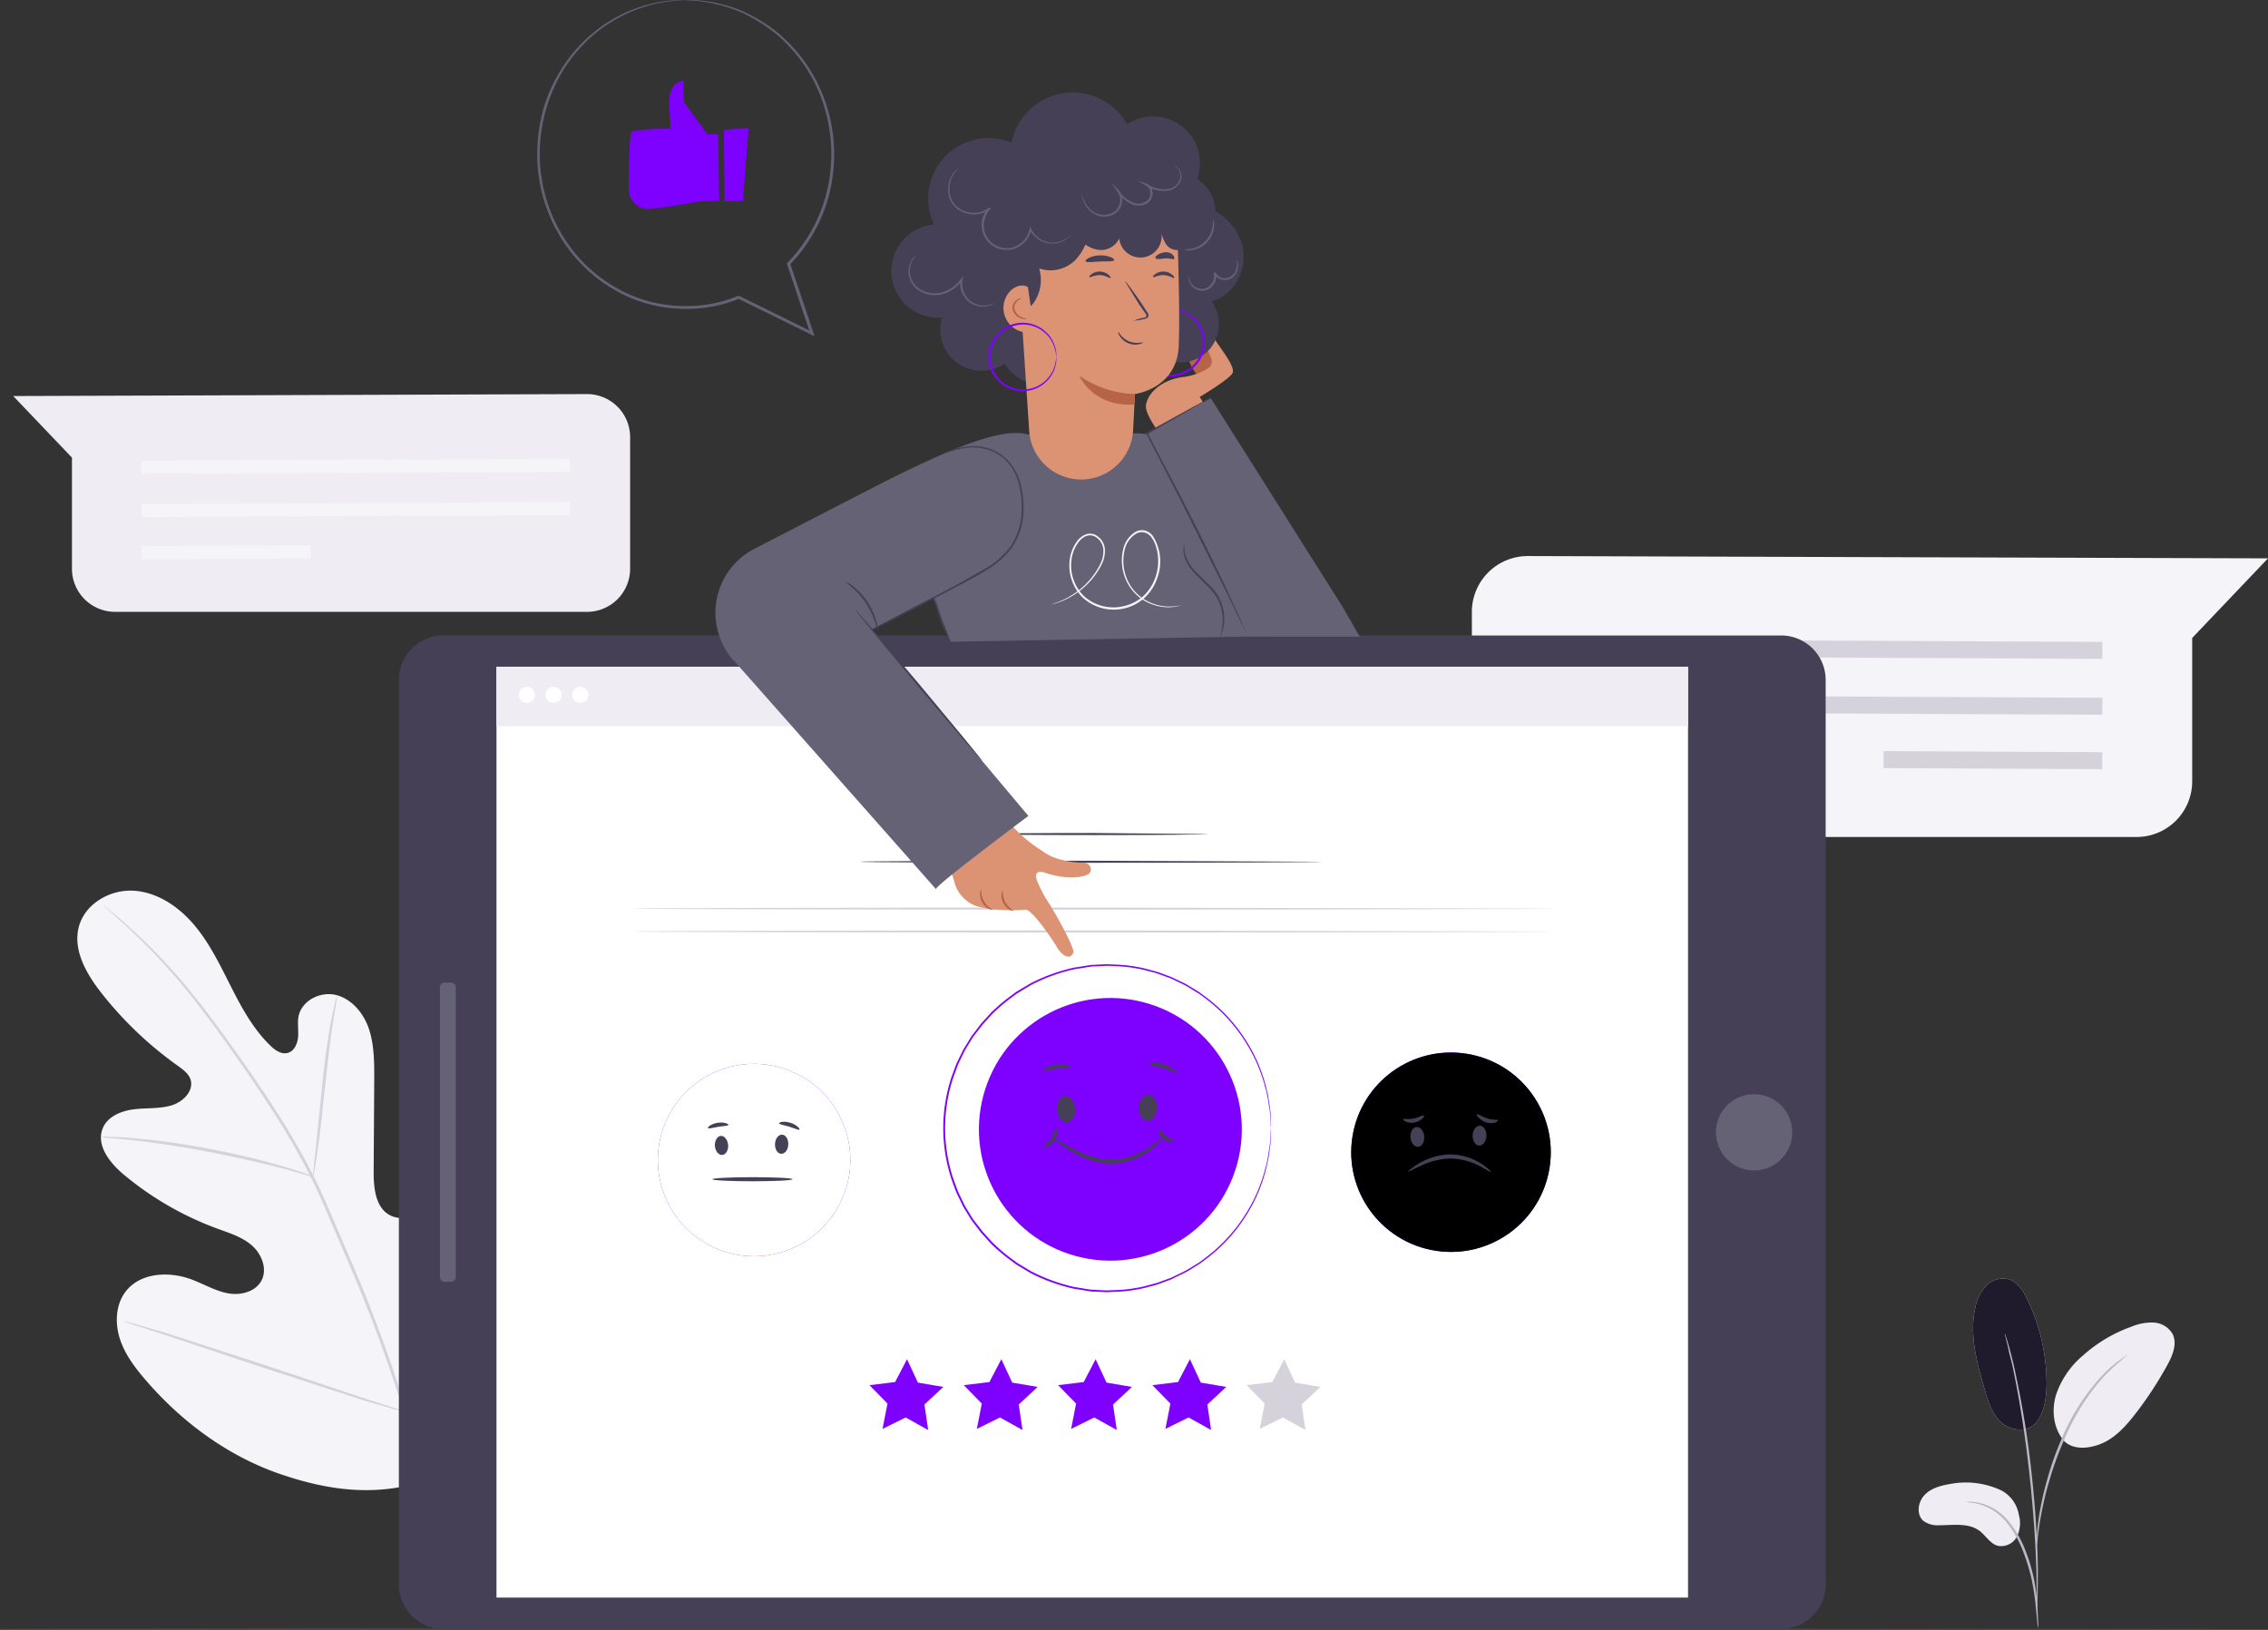 <svg xmlns="http://www.w3.org/2000/svg" xmlns:xlink="http://www.w3.org/1999/xlink" width="416" height="299" fill="none" xmlns:v="https://vecta.io/nano"><rect width="100%" height="100%" fill="#333333" stroke="none"/><style><![CDATA[.B{fill:#454056}.C{fill:#7e00ff}.D{fill:#666276}.E{fill:#f5f4f8}.F{fill:#d5d2dc}.G{fill:#efecf3}.H{fill:#db9374}.I{fill:#b66346}]]></style><path d="M269.972 112.428v31.132a10.16 10.16 0 0 0 3.055 7.085 10.17 10.17 0 0 0 7.155 2.899h111.683c1.342.002 2.671-.259 3.912-.77s2.368-1.262 3.319-2.209a10.21 10.21 0 0 0 2.219-3.31c.514-1.239.78-2.566.781-3.907v-26.316l13.905-14.602-135.805-.424c-1.359.005-2.703.279-3.955.807s-2.386 1.299-3.337 2.268-1.7 2.119-2.203 3.38a10.24 10.24 0 0 0-.729 3.967z" class="E"/><path d="M385.603 120.872l-101.382-.473.014-3.114 101.375.473-.007 3.114zm0 10.245l-101.382-.473.014-3.114 101.375.473-.007 3.114zm-40.109 6.672l-.015 3.114 40.11.196.015-3.114-40.11-.196z" class="F"/><path d="M79.538 271.133C95.16 260.224 98.7 239.98 98.085 221.777c-.106-3.036.226-6.242-1.215-8.904s-4.819-4.49-7.546-3.205c-2.254 1.059-3.236 3.686-4.501 5.853a17.77 17.77 0 0 1-7.129 6.807c-1.936 1.003-4.331 1.617-6.239.565-2.628-1.448-2.932-5.07-2.918-8.092l.106-16.89c0-3.022 0-6.107-.912-8.974s-3.017-5.529-5.892-6.355-6.43.848-7.065 3.806c-.254 1.229 0 2.507-.092 3.764s-.664 2.64-1.858 2.993-2.416-.501-3.321-1.412c-3.123-3.05-5.236-6.976-7.214-10.888s-3.9-7.908-6.733-11.234-6.748-5.966-11.079-6.213-8.945 2.429-10.033 6.679 1.413 8.579 4.091 12.004c4.013 5.125 8.746 9.644 14.053 13.416.954.706 1.985 1.412 2.353 2.52.65 2.02-1.258 4.018-3.243 4.682-2.254.748-4.706.515-7.065.791s-4.946 1.32-5.801 3.53c-1.244 3.086 1.342 6.355 3.886 8.473a57.95 57.95 0 0 0 17.113 9.885c2.219.812 4.564 1.525 6.359 3.086s2.876 4.279 1.795 6.404-3.865 2.824-6.196 2.38-4.409-1.695-6.634-2.528c-4.154-1.568-9.517-1.285-12.181 2.309-1.745 2.358-1.901 5.648-1.018 8.473s2.678 5.232 4.586 7.463c6.656 7.81 15.184 14.122 24.821 17.434s18.568 4.236 28.149.748" class="E"/><g class="F"><path d="M79.772 284.622c-.847-8.438-2.503-16.775-4.946-24.896-3.02-9.915-6.611-19.647-10.754-29.148l-3.208-7.498c-1.06-2.457-2.12-4.893-3.286-7.216a135.11 135.11 0 0 0-7.51-12.943c-2.593-4.004-5.193-7.711-7.659-11.156s-4.826-6.602-7.065-9.398a107 107 0 0 0-11.707-12.364c-1.491-1.349-2.685-2.358-3.533-3.029l-.954-.77a2.06 2.06 0 0 0-.325-.24 2.45 2.45 0 0 0 .29.283l.897.805 3.427 3.099a113.23 113.23 0 0 1 11.552 12.456c2.247 2.824 4.585 5.966 7.03 9.419s5.031 7.16 7.602 11.163a136.29 136.29 0 0 1 7.461 12.915c1.166 2.309 2.204 4.723 3.264 7.188l3.208 7.491a277.05 277.05 0 0 1 10.775 29.077c2.452 8.088 4.139 16.388 5.038 24.791"/><path d="M57.42 215.843c.149-.416.248-.847.297-1.285l.558-3.531c.431-3.008.876-7.181 1.357-11.785s.982-8.762 1.456-11.756l.579-3.53c.105-.428.162-.866.17-1.307-.173.407-.301.83-.382 1.264-.212.819-.473 2.027-.756 3.531-.572 2.986-1.145 7.152-1.618 11.77l-1.194 11.792-.381 3.573c-.072.417-.1.841-.085 1.264z"/><path d="M18.559 208.567a7.6 7.6 0 0 0 1.547.184l4.239.416c3.533.389 8.479 1.088 13.834 2.119s10.195 2.153 13.657 3.071l4.098 1.123c.492.167.998.29 1.512.367-.452-.236-.925-.43-1.413-.579-.954-.332-2.332-.791-4.063-1.292-3.441-1.017-8.267-2.217-13.657-3.241a135.95 135.95 0 0 0-13.891-1.942c-1.788-.155-3.243-.219-4.239-.233-.541-.05-1.085-.048-1.625.007zm55.8 50.443a2.21 2.21 0 0 0 .261-.473l.664-1.412 2.289-5.246c1.879-4.449 4.275-10.676 6.825-17.582l6.67-17.652 2.12-5.303.565-1.412a1.63 1.63 0 0 0 .162-.523c-.107.149-.195.31-.261.481a55.09 55.09 0 0 0-.664 1.412c-.572 1.228-1.356 3.015-2.289 5.246-1.879 4.448-4.275 10.676-6.825 17.589l-6.67 17.652-2.12 5.303-.565 1.447a1.7 1.7 0 0 0-.163.473zm-51.68-16.636a2.4 2.4 0 0 0 .516.205l1.498.509 5.532 1.786 18.194 6.079 18.257 5.932 5.582 1.616 1.533.403a2.46 2.46 0 0 0 .544.106c-.162-.093-.335-.164-.516-.212l-1.498-.501-5.532-1.794-18.194-6.079-18.257-5.931-5.582-1.617-1.512-.417c-.183-.057-.373-.086-.565-.085z"/></g><path d="M115.578 80.208v24.127c0 2.097-.833 4.107-2.315 5.59a7.92 7.92 0 0 1-5.591 2.319H21.106c-2.097-.002-4.108-.836-5.591-2.319s-2.315-3.493-2.315-5.59V83.951L2.425 72.653l105.225-.36a7.91 7.91 0 0 1 3.036.597c.962.397 1.837.98 2.574 1.715s1.32 1.609 1.718 2.571a7.89 7.89 0 0 1 .6 3.033z" class="G"/><path d="M25.961 86.923l78.554-.36-.007-2.415-78.554.36.007 2.415zm0 7.938l78.554-.36-.007-2.415-78.554.367.007 2.408zm31.061 5.178l-31.08.152.012 2.415 31.081-.152-.012-2.415z" class="E"/><path d="M73.162 124.73v165.931a8.16 8.16 0 0 0 8.161 8.155h245.382a8.16 8.16 0 0 0 8.161-8.155V124.73a8.16 8.16 0 0 0-8.161-8.155H81.323a8.16 8.16 0 0 0-8.161 8.155z" class="B"/><path d="M91.066 122.32v170.753h218.556V122.32H91.066z" fill="#fff"/><path d="M328.548 209.321c.884-3.758-1.448-7.521-5.208-8.405s-7.526 1.447-8.41 5.205 1.448 7.521 5.208 8.405 7.526-1.447 8.41-5.205zM80.695 181.112v53.169a.86.86 0 0 0 .862.861h1.166a.86.86 0 0 0 .862-.861v-53.169a.86.86 0 0 0-.862-.861h-1.166a.86.86 0 0 0-.862.861z" class="D"/><use xlink:href="#B" class="C"/><use xlink:href="#B" opacity=".2" fill="#fff"/><path d="M132.195 208.378c.664-.057 1.272.706 1.357 1.652s-.403 1.786-1.074 1.843-1.272-.706-1.35-1.645.424-1.794 1.067-1.85zm11.247-.228c-.664 0-1.244.706-1.286 1.708s.473 1.773 1.144 1.801 1.251-.706 1.286-1.702-.473-1.779-1.144-1.807zm1.928 8.181c0 .205-3.292.374-7.348.374s-7.355-.169-7.355-.374 3.292-.381 7.355-.381 7.348.162 7.348.381zm-11.764-9.976c-.042.212-.883.205-1.865.36s-1.78.41-1.886.226.636-.79 1.773-.967 1.978.184 1.978.381zm13.022.854c-.127.169-.89-.226-1.872-.523s-1.83-.402-1.851-.621.939-.452 2.07-.099 1.787 1.095 1.653 1.243z" class="B"/><use xlink:href="#C" class="C"/><use xlink:href="#C" opacity=".1" fill="#000"/><path d="M259.816 206.755c.706-.056 1.328.706 1.413 1.709s-.41 1.857-1.102 1.913-1.329-.706-1.413-1.708.409-1.857 1.102-1.914zm11.638-.241c-.707 0-1.293.763-1.335 1.766s.494 1.835 1.187 1.864 1.293-.763 1.335-1.766-.488-1.835-1.187-1.864zm1.999 8.477c-.077.099-.841-.445-2.119-1.115a11.83 11.83 0 0 0-5.448-1.342 13.6 13.6 0 0 0-5.461 1.412l-2.184 1.045c-.063-.099.629-.706 1.936-1.511 1.723-1.041 3.683-1.626 5.695-1.701a10.74 10.74 0 0 1 5.723 1.631c1.265.805 1.908 1.511 1.858 1.581zm-12.236-10.34c.063.078-.057.311-.36.572-.399.359-.887.603-1.414.706-.535.103-1.089.041-1.589-.176-.375-.17-.544-.367-.502-.459s.954.092 1.957-.106 1.774-.706 1.908-.537zm13.545.891c0 .092-.17.268-.579.395-.539.153-1.113.133-1.64-.056a3.29 3.29 0 0 1-1.349-.897c-.269-.31-.368-.558-.297-.628s.897.466 1.887.812 1.907.162 1.978.374z" class="B"/><path d="M231.061 262.126l4.239-2.097 4.141 2.301-.693-4.681 3.469-3.22-4.67-.791-1.992-4.293-2.19 4.195-4.699.564 3.307 3.383-.912 4.639z" class="F"/><path d="M213.765 262.126l4.24-2.097 4.14 2.301-.692-4.681 3.469-3.22-4.671-.791-1.992-4.293-2.19 4.195-4.699.564 3.307 3.383-.912 4.639zm-17.296 0l4.24-2.097 4.133 2.301-.685-4.681 3.469-3.22-4.671-.791-1.992-4.293-2.19 4.195-4.699.564 3.307 3.383-.912 4.639zm-17.296 0l4.24-2.097 4.133 2.301-.685-4.681 3.469-3.22-4.67-.791-1.993-4.293-2.19 4.195-4.699.564 3.307 3.383-.912 4.639zm-17.299 0l4.239-2.097 4.133 2.301-.685-4.681 3.469-3.22-4.67-.791-1.993-4.293-2.19 4.195-4.698.564 3.306 3.383-.911 4.639z" class="C"/><path d="M242.414 158.085c0 .106-18.978.191-42.392.191s-42.393-.085-42.393-.191 18.971-.183 42.393-.183l42.392.183zm-20.843-5.082c0 .106-9.369.191-20.928.191s-20.935-.085-20.935-.191 9.369-.19 20.935-.19l20.928.19z" class="B"/><path d="M226.61 214.562c4.083-12.664-2.88-26.238-15.552-30.319s-26.256 2.878-30.339 15.542 2.879 26.239 15.552 30.319 26.255-2.877 30.339-15.542z" class="C"/><g class="B"><path d="M195.333 201.078c.911-.07 1.738.933 1.851 2.253s-.544 2.443-1.455 2.521-1.745-.932-1.851-2.246.544-2.45 1.455-2.528zm15.321-.281c-.911-.043-1.703 1.002-1.752 2.323s.643 2.422 1.554 2.457 1.703-1.003 1.76-2.323-.643-2.457-1.562-2.457zm2.629 7.871c.042.042-.156.29-.544.706-.554.596-1.159 1.142-1.809 1.631-.974.729-2.047 1.316-3.186 1.744a11.23 11.23 0 0 1-4.423.706c-1.496-.079-2.966-.418-4.346-1.002-1.118-.453-2.19-1.013-3.2-1.674-1.71-1.144-2.615-2.033-2.565-2.118s1.102.636 2.826 1.638c1.017.579 2.078 1.077 3.173 1.49 1.322.514 2.716.817 4.133.897a11.38 11.38 0 0 0 4.154-.6 14.34 14.34 0 0 0 3.116-1.526l1.915-1.412c.431-.374.721-.515.756-.48zm-16.864-13.005c-.043.212-1.194.134-2.565.353s-2.445.636-2.551.445.912-.953 2.438-1.186 2.748.19 2.678.388z"/><path d="M215.825 196.786c-.134.169-1.151-.438-2.522-.847s-2.551-.495-2.558-.706 1.265-.481 2.784 0 2.43 1.405 2.296 1.553zm-22.216 10.154c.091 0 .247.233.268.706a2.75 2.75 0 0 1-.523 1.666c-.343.495-.839.862-1.413 1.045-.438.127-.706.064-.742 0 0-.212.89-.522 1.526-1.454s.672-1.928.884-1.963zm21.717 2.218c0 .091-.184.24-.558.268-.493.022-.977-.128-1.371-.424a2.12 2.12 0 0 1-.813-1.193c-.077-.367 0-.6.099-.607.212 0 .453.706 1.159 1.193s1.434.551 1.484.763z"/></g><path d="M233.122 206.94s0-.163-.042-.488l-.092-1.412c0-.311-.035-.664-.057-1.045s-.127-.798-.19-1.25l-.234-1.454a16.44 16.44 0 0 0-.388-1.638c-.7-2.798-1.82-5.474-3.321-7.937a29.79 29.79 0 0 0-7.581-8.473l-1.293-.953-1.413-.861s-.94-.608-1.456-.841l-1.547-.741-.784-.374-.827-.297-1.682-.614c-.565-.191-1.165-.311-1.752-.466-.591-.177-1.192-.313-1.801-.41-1.244-.232-2.502-.378-3.766-.437-.643 0-1.293-.085-1.943-.071l-1.972.099c-.332 0-.664 0-.996.063l-.996.156-2 .324c-1.348.298-2.675.687-3.97 1.165a31.35 31.35 0 0 0-3.886 1.702l-1.851 1.109-.919.579-.876.656a34.07 34.07 0 0 0-3.377 2.867l-1.512 1.666-.382.424-.346.452-.707.911-.706.911-.601.981-.6.989-.297.494-.254.515-1.011 2.119-.805 2.203a29.44 29.44 0 0 0 0 18.775l.812 2.203s.672 1.412 1.011 2.118l.254.522.297.495.6.981.601.982.706.917.707.911.339.452.382.417 1.512 1.666a33.87 33.87 0 0 0 3.377 2.874l.883.65c.29.225.615.388.919.586l1.851 1.108c2.486 1.286 5.126 2.249 7.857 2.867l2.006.325.989.155c.332.042.664.042.996.064l1.972.098 1.943-.07a27.39 27.39 0 0 0 3.766-.438c.608-.1 1.21-.237 1.801-.41l1.76-.466 1.674-.614.827-.296.784-.375 1.547-.741c.5-.255.986-.535 1.456-.84l1.413-.862 1.286-.96a29.79 29.79 0 0 0 7.588-8.473 28.67 28.67 0 0 0 3.314-7.972c.157-.536.287-1.081.388-1.631l.234-1.454.19-1.25s.043-.706.057-1.045l.092-1.412.042-.488v.488l-.056 1.412-.043 1.052-.169 1.257-.219 1.468-.375 1.639a28.34 28.34 0 0 1-3.271 8.028 29.85 29.85 0 0 1-7.603 8.558l-1.3.974-1.413.876s-.946.614-1.469.847l-1.555.755-.791.403-.834.303-1.688.622c-.58.197-1.18.318-1.774.48-.598.178-1.207.319-1.823.424a27.83 27.83 0 0 1-3.808.444l-1.957.085-1.993-.099c-.339 0-.706 0-1.01-.063l-1.003-.156-2.028-.324c-1.364-.304-2.707-.696-4.02-1.173-1.347-.483-2.659-1.056-3.929-1.715l-1.879-1.123c-.322-.178-.633-.373-.933-.586l-.89-.664c-1.203-.888-2.345-1.855-3.42-2.895l-1.533-1.687-.388-.424-.347-.459-.706-.918-.707-.932-.607-.988-.608-.996-.304-.501-.254-.53-1.025-2.118-.819-2.231a29.84 29.84 0 0 1 0-19.008l.819-2.231 1.025-2.119.261-.529.304-.502.608-.995.607-.989.707-.925.706-.925.347-.459.381-.423 1.533-1.681c1.077-1.04 2.219-2.009 3.42-2.902l.89-.664c.297-.218.622-.388.933-.586l1.879-1.115a31.93 31.93 0 0 1 3.929-1.716 32.44 32.44 0 0 1 4.02-1.172l2.028-.325 1.003-.155c.332-.043.671-.043 1.003-.064l1.993-.099 1.964.085a27.99 27.99 0 0 1 3.808.445c.615.106 1.223.245 1.823.417l1.767.48 1.695.621.834.311.791.381 1.562.748c.523.24.982.579 1.462.855a23.57 23.57 0 0 1 1.413.875l1.3.975c3.062 2.331 5.644 5.232 7.603 8.543 1.495 2.486 2.601 5.187 3.278 8.007.127.586.318 1.123.375 1.646s.148 1.009.219 1.468.134.869.169 1.257 0 .706.043 1.045c0 .622.042 1.095.056 1.412s-.007.488-.007.488z" class="C"/><path d="M309.622 122.325H91.066v10.895h218.556v-10.895z" class="G"/><path d="M98.116 127.471a1.48 1.48 0 0 1-.912 1.364c-.27.111-.567.141-.853.084a1.48 1.48 0 0 1-1.16-1.16c-.057-.286-.028-.583.084-.853a1.48 1.48 0 0 1 1.364-.911c.392 0 .767.156 1.044.433s.433.652.433 1.043zm4.904 0a1.48 1.48 0 0 1-.249.82c-.162.243-.393.432-.663.544s-.567.141-.853.084a1.48 1.48 0 0 1-.756-.404c-.207-.207-.347-.47-.404-.756s-.028-.583.084-.853a1.48 1.48 0 0 1 1.364-.911c.392 0 .767.156 1.044.433s.433.652.433 1.043zm4.912 0a1.48 1.48 0 0 1-.249.82c-.162.243-.393.432-.663.544a1.48 1.48 0 0 1-.853.084c-.286-.057-.549-.198-.756-.404s-.347-.47-.404-.756-.028-.583.084-.853a1.48 1.48 0 0 1 2.841.565z" fill="#fff"/><path d="M285.513 166.678c0 .106-37.92.191-84.693.191s-84.701-.085-84.701-.191 37.92-.183 84.701-.183l84.693.183zm0 4.203c0 .099-37.92.183-84.693.183s-84.701-.084-84.701-.183 37.92-.191 84.701-.191l84.693.191z" class="F"/><g class="D"><path d="M174.374 117.725l-1.774-4.124c-.756-2.026-5.652-15.604-4.472-17.652 5.419-9.511 9.623-16.24 20.313-16.24l18.886-.127s17.89-3.643 30.501 37.027l-63.454 1.116z"/><path d="M134.537 121.129l24.729-5.324 29.068-15.273.105-20.85c-4.359-1.2-12.717 1.822-27.731 9.469l-22.32 11.517c-1.787.92-3.341 2.236-4.542 3.847s-2.019 3.476-2.39 5.451-.287 4.008.247 5.945a13.2 13.2 0 0 0 2.834 5.233v-.014z"/></g><path d="M190.185 161.489c-.361-1.172-.114-1.928 1.596-1.349 3.773 1.264 7.143.847 7.963.12s.071-2.118-1.159-2.012a14.88 14.88 0 0 1-3.97-.551 9.71 9.71 0 0 1-2.961-1.25l-2.07-1.412s-3.483-2.514-4.571-4.533l-11.934 5.105 1.922 5.973c.228 1.048.718 2.02 1.423 2.828a6.36 6.36 0 0 0 2.611 1.79c3.413 1.109 8.839.706 8.839.706.996-.649 4.833 4.901 5.999 6.857s2.543 2.203 2.995 1.009c.304-.819-3.108-6.898-4.295-8.812a23.15 23.15 0 0 1-2.388-4.483" class="H"/><path d="M182.106 166.908c0 .042-.297 0-.706-.17a2.95 2.95 0 0 1-1.251-1.214c-.292-.518-.427-1.109-.389-1.702.043-.452.184-.706.226-.706-.053.767.12 1.532.496 2.202a3.94 3.94 0 0 0 1.624 1.568v.022zm3.784.173c0 .042-.283 0-.664-.191-.495-.277-.9-.692-1.166-1.193-.273-.498-.4-1.063-.367-1.631.042-.431.162-.706.212-.656.021.731.187 1.451.487 2.118.397.608.905 1.135 1.498 1.553z" class="I"/><path d="M133.833 120.305l37.835 42.789c-.049-.721 16.957-13.416 16.957-13.416l-37.114-44.201-17.678 14.828z" class="D"/><g class="B"><path d="M156.808 111.771a2.99 2.99 0 0 0 .268.254l.707.791 2.543 2.938 8.288 9.779 8.21 9.885 2.452 3.015.657.833.205.304c-.098-.073-.186-.159-.262-.254l-.706-.791-2.544-2.937-8.295-9.78-8.21-9.885-2.451-3.015-.65-.833a1.55 1.55 0 0 1-.212-.304zm67.017 5.001c.256-.921.407-1.869.452-2.824.023-1.131-.184-2.256-.609-3.304s-1.059-2.001-1.864-2.797l-2.706-2.676a8.16 8.16 0 0 1-1.696-2.64c-.266-.673-.373-1.398-.311-2.119a1.97 1.97 0 0 1 .198-.755c-.126.933-.002 1.884.361 2.753.413.931.99 1.78 1.702 2.507l2.72 2.648c.918.92 1.615 2.035 2.042 3.262a8.34 8.34 0 0 1 .431 3.107c-.032.708-.168 1.407-.402 2.076-.063.27-.171.528-.318.762z"/><path d="M172.727 83.305l.551-.261c.361-.162.919-.367 1.64-.593a14.14 14.14 0 0 1 2.713-.551c1.23-.133 2.475-.018 3.66.339 1.436.456 2.726 1.284 3.737 2.401 1.15 1.305 1.935 2.891 2.275 4.597.427 1.851.549 3.759.361 5.649-.225 2.03-.954 3.971-2.12 5.649a15.52 15.52 0 0 1-4.529 4.017c-1.66 1.045-3.328 1.893-4.91 2.726l-8.415 4.42-5.653 2.944-1.554.784a2.99 2.99 0 0 1-.558.247c.167-.117.342-.223.523-.317l1.519-.848 5.652-3.05 8.366-4.484 4.882-2.739c1.714-1.008 3.216-2.339 4.423-3.919 1.127-1.635 1.827-3.526 2.035-5.501.184-1.842.071-3.701-.332-5.507a9.62 9.62 0 0 0-2.12-4.441 8.21 8.21 0 0 0-3.589-2.358 9.19 9.19 0 0 0-3.533-.388 14.57 14.57 0 0 0-2.692.487l-1.653.522a2.89 2.89 0 0 1-.679.177z"/><path d="M160.979 115.762c-.127.035-.438-2.5-2.12-5.049s-3.829-3.89-3.744-3.989c.517.204.995.496 1.413.861a12.13 12.13 0 0 1 4.239 6.553 4.75 4.75 0 0 1 .212 1.624z"/></g><path d="M216.654 111.033c-.261.097-.531.17-.805.219-.787.151-1.592.187-2.389.105a8.88 8.88 0 0 1-3.589-1.179 8.25 8.25 0 0 1-3.313-3.721c-.858-1.886-1.021-4.014-.46-6.009a4.95 4.95 0 0 1 2-2.767 2.48 2.48 0 0 1 1.809-.374 2.67 2.67 0 0 1 1.568 1.045 8.74 8.74 0 0 1 1.284 3.671c.147 1.304-.002 2.624-.436 3.863-.422 1.326-1.148 2.535-2.12 3.531a8.17 8.17 0 0 1-3.681 2.118c-1.371.378-2.816.403-4.2.072s-2.661-1.007-3.713-1.964c-.937-.922-1.641-2.053-2.053-3.301s-.519-2.576-.314-3.873c.18-1.209.666-2.351 1.413-3.319.373-.473.859-.844 1.413-1.08.557-.23 1.182-.23 1.738 0 .502.235.935.594 1.258 1.044a3.23 3.23 0 0 1 .586 1.526c.078.995-.12 1.991-.572 2.881-.75 1.509-1.77 2.868-3.01 4.01-.928.861-1.966 1.595-3.087 2.182a13.27 13.27 0 0 1-2.205.925c-.254.085-.459.127-.593.163-.069.023-.14.037-.212.042.061-.036.128-.062.198-.078l.586-.204a14.8 14.8 0 0 0 2.155-.975 14.6 14.6 0 0 0 3.017-2.21 13.71 13.71 0 0 0 2.911-3.961 5.23 5.23 0 0 0 .523-2.74 2.96 2.96 0 0 0-.538-1.374 2.95 2.95 0 0 0-1.137-.942c-.48-.198-1.018-.198-1.498 0-.5.217-.938.557-1.271.989a6.74 6.74 0 0 0-1.357 3.17c-.192 1.24-.086 2.508.309 3.699a7.9 7.9 0 0 0 1.966 3.15c1.008.904 2.228 1.539 3.547 1.847a8.05 8.05 0 0 0 3.999-.089c1.333-.333 2.552-1.015 3.533-1.977.936-.943 1.64-2.091 2.056-3.354.403-1.22.545-2.512.417-3.791-.054-.619-.185-1.228-.389-1.815-.17-.576-.438-1.118-.791-1.603a2.36 2.36 0 0 0-1.371-.925c-.543-.099-1.103.017-1.562.325-.914.597-1.586 1.501-1.893 2.549-.555 1.923-.415 3.981.396 5.811.66 1.516 1.773 2.791 3.186 3.651 1.065.65 2.258 1.064 3.497 1.214 1.067.119 2.147.059 3.194-.176z" class="E"/><g class="I"><path d="M219.508 68.666c-.805-.979-1.381-2.125-1.689-3.354-.127-.395-.141-.818-.042-1.221.051-.203.168-.383.333-.511s.369-.197.578-.195c.424 0 .707.431.94.791a18.25 18.25 0 0 1 1.738 3.304 2.49 2.49 0 0 1 .205 1.003c-.002.172-.047.341-.133.49a1 1 0 0 1-.355.364c-.173.075-.365.102-.553.077s-.365-.1-.513-.218c-.285-.241-.524-.53-.707-.854"/><path d="M221.324 67.882l-1.865-3.912c-.211-.374-.344-.787-.389-1.215a1.06 1.06 0 0 1 .137-.616c.107-.187.269-.336.464-.429.18-.052.371-.054.552-.007s.347.142.479.275a2.94 2.94 0 0 1 .629.918l.883 1.716a5.49 5.49 0 0 1 .58 1.454 1.88 1.88 0 0 1 .015.783c-.05.259-.154.505-.305.721a1.15 1.15 0 0 1-1.413.332"/></g><path d="M213.025 79.979s-2.6-3.368-2.826-5.14 1.943-4.943 6.613-5.649a11.42 11.42 0 0 0 4.804-1.638c.287-.195.498-.482.597-.814s.08-.688-.053-1.008c-.614-1.49-1.717-4.236-1.632-4.625.219-.953.841-.932 2.452 1.412s3.483 4.759 3.123 5.846-6.055 4.455-6.055 4.455l1.554 2.507-8.577 4.653z" class="H"/><path d="M228.467 114.605l-17.925-35.1 11.545-6.461 24.248 38.411 3.067 5.331h-20.327" class="D"/><path d="M221.925 73.045s-.063.056-.197.141l-.608.367-2.318 1.349-8.337 4.745.064-.212c1.745 3.53 4.013 7.661 6.295 12.131 3.399 6.602 6.359 12.653 8.408 17.059l2.409 5.233.629 1.412c.084.162.15.332.198.508-.106-.15-.196-.311-.268-.48-.17-.353-.403-.819-.707-1.412l-2.515-5.183-8.479-17.002-6.253-12.152-.063-.141.134-.078 8.401-4.625 2.367-1.278.628-.325a.83.83 0 0 1 .212-.056zm-47.55 44.679c-1.547-2.517-2.564-5.323-2.988-8.247.113 0 .6 1.878 1.413 4.145l1.575 4.102zm39.484-51.741a7.07 7.07 0 0 0 8.227-2.201 7.06 7.06 0 0 0 1.493-4.233c.023-1.536-.455-3.037-1.362-4.277 4.049-1.024 6.571-5.691 5.751-9.786s-4.472-7.287-8.556-8.169a9.19 9.19 0 0 0-4.734.12 5.83 5.83 0 0 0-2.082 1.146 5.8 5.8 0 0 0-1.45 1.883" class="B"/><path d="M213.284 56.832c0 .042-.523.141-1.378.586-1.203.64-2.156 1.664-2.706 2.909a5.98 5.98 0 0 0 .452 5.691c.31.483.691.916 1.13 1.285a5.63 5.63 0 0 0 1.512.939 5.94 5.94 0 0 0 3.679.34c1.232-.281 2.341-.947 3.168-1.901a5.76 5.76 0 0 0 .954-1.504 5.88 5.88 0 0 0 .459-1.645c.102-.83.031-1.672-.209-2.473a6.04 6.04 0 0 0-3.148-3.701 6.05 6.05 0 0 0-2.409-.604c-.967-.035-1.497.12-1.504.071a1.47 1.47 0 0 1 .381-.106 5.14 5.14 0 0 1 1.123-.113 6.2 6.2 0 0 1 3.373 1.006c1.003.654 1.795 1.585 2.28 2.679.456 1.028.624 2.16.487 3.276-.062.603-.221 1.192-.473 1.744-.245.586-.584 1.127-1.003 1.603-.875 1.017-2.053 1.728-3.362 2.026a6.28 6.28 0 0 1-3.909-.367c-.582-.25-1.121-.591-1.596-1.01a5.83 5.83 0 0 1-1.187-1.363 6.35 6.35 0 0 1-.983-3.163c-.039-1.19.266-2.365.879-3.386s1.508-1.843 2.576-2.368c.34-.171.698-.301 1.067-.388a1.56 1.56 0 0 1 .347-.063z" class="C"/><path d="M216.349 45.705a6.95 6.95 0 0 0 4.024-1.573c1.139-.939 1.95-2.216 2.314-3.646a6.94 6.94 0 0 0-3.073-7.61c.608-1.704.664-3.555.161-5.293s-1.54-3.273-2.965-4.389a8.63 8.63 0 0 0-4.972-1.829c-1.809-.073-3.594.424-5.105 1.421a11.44 11.44 0 0 0-4.998-4.684 11.45 11.45 0 0 0-12.912 2.065c-1.683 1.621-2.83 3.718-3.286 6.009a11.07 11.07 0 0 0-6.54-.594c-2.19.468-4.186 1.589-5.725 3.215s-2.548 3.68-2.894 5.891-.012 4.475.958 6.493c-2.266.193-4.362 1.277-5.827 3.015a8.56 8.56 0 0 0-1.988 6.249c.193 2.264 1.278 4.359 3.017 5.823s3.988 2.179 6.253 1.986c-.458 1.494-.441 3.093.049 4.577s1.427 2.78 2.683 3.709 2.771 1.446 4.335 1.48a7.56 7.56 0 0 0 4.393-1.293c.828 1.333 2.018 2.404 3.431 3.087s2.991.951 4.551.772a8.28 8.28 0 0 0 4.257-1.783 8.27 8.27 0 0 0 2.641-3.784" class="B"/><path d="M207.844 78.836l.333-6.552s7.694-.967 8.026-8.812-.452-25.906-.452-25.906l-14.131-6.793-15.233 12.258 2.388 36.011c.167 2.495 1.306 4.825 3.172 6.491a9.57 9.57 0 0 0 6.811 2.42c2.379-.114 4.63-1.112 6.311-2.798a9.54 9.54 0 0 0 2.775-6.317z" class="H"/><path d="M215.376 50.995c-.128.134-.862-.48-1.915-.523s-1.837.494-1.943.353.071-.304.41-.558a2.49 2.49 0 0 1 1.561-.445 2.53 2.53 0 0 1 1.519.586c.318.282.424.53.368.586zm-11.672 0c-.128.134-.855-.48-1.915-.523s-1.83.494-1.943.353.07-.304.41-.558a2.49 2.49 0 0 1 1.561-.445 2.53 2.53 0 0 1 1.519.586c.318.282.424.53.368.586zm4.246 7.825c.563-.231 1.158-.406 1.769-.518.282-.049.54-.151.566-.308-.01-.235-.11-.456-.287-.637l-1.103-1.582-2.568-4.188c.12-.055 1.458 1.734 2.991 3.984l1.046 1.603a1.11 1.11 0 0 1 .28.858c-.03.082-.083.16-.156.228a.86.86 0 0 1-.265.166 2.2 2.2 0 0 1-.469.121 9.35 9.35 0 0 1-1.804.271z" class="B"/><path d="M208.176 72.289c-3.646-.095-7.185-1.254-10.181-3.333 0 0 2.395 5.712 10.047 5.26l.134-1.928z" class="I"/><g class="B"><path d="M197.254 31.209a10.36 10.36 0 0 0-1.845 6.024c.025 2.151.719 4.24 1.986 5.979 1.145 1.497 2.869 2.718 4.755 2.648s3.71-1.85 3.307-3.693c-.184.578-.229 1.192-.134 1.791s.33 1.168.684 1.661.819.896 1.356 1.178 1.134.434 1.742.445 1.208-.12 1.756-.382 1.026-.649 1.398-1.129.626-1.04.743-1.635a3.89 3.89 0 0 0-.07-1.795c.147.847.446 1.66.883 2.401.224.369.544.671.926.873a2.38 2.38 0 0 0 1.243.271c1.18-.155 1.866-1.412 2.12-2.591a10.63 10.63 0 0 0-.243-5.285c-.525-1.713-1.474-3.266-2.76-4.515a12.87 12.87 0 0 0-4.54-2.752c-1.689-.592-3.483-.826-5.267-.686-3.588.316-6.973 1.805-9.63 4.236"/><path d="M198.249 33.976c.995 2.224 1.533 4.625 1.583 7.061a9.44 9.44 0 0 1-2.544 6.609 6.42 6.42 0 0 1-3.106 1.768c-1.182.284-2.42.227-3.571-.165a7.43 7.43 0 0 1-.975 6.263c-1.314 1.744-3.9 2.577-5.815 1.525-1.738-.946-2.487-3.05-2.727-5.013-.289-2.383-.039-4.799.73-7.073s2.039-4.346 3.715-6.064a16.07 16.07 0 0 1 5.971-3.866 16.08 16.08 0 0 1 7.057-.91"/></g><path d="M188.541 52.664c-1.045-.65-2.473-.12-3.306.791-.657.72-1.062 1.633-1.156 2.603a4.51 4.51 0 0 0 2.805 4.62 4.52 4.52 0 0 0 2.844.177" class="H"/><path d="M188.302 58.505c0 .042-.346.092-.89-.056a2.38 2.38 0 0 1-.973-.515c-.28-.245-.498-.553-.638-.897a1.74 1.74 0 0 1 .043-1.257c.142-.311.367-.577.65-.77.487-.318.855-.311.862-.268s-.318.148-.707.48c-.247.197-.427.466-.517.769a1.55 1.55 0 0 0 .015.926 2.37 2.37 0 0 0 .539.793c.233.225.508.399.811.513.516.177.812.226.805.282z" class="I"/><path d="M204.353 47.725c-.099.304-1.251.191-2.614.254s-2.502.233-2.622-.064.989-1.01 2.579-1.066 2.763.586 2.657.875zm10.997-.219c-.12.106-.354 0-.629-.035a2.73 2.73 0 0 0-.961-.056c-.41 0-.862.113-1.208.106s-.587-.078-.629-.233.113-.339.403-.537a3.07 3.07 0 0 1 1.335-.466 1.78 1.78 0 0 1 .824.087 1.77 1.77 0 0 1 .695.45c.262.318.283.586.17.685zm-5.665 15.319s-.254.219-.756.325a3.39 3.39 0 0 1-1.993-.191c-.628-.265-1.163-.71-1.54-1.278-.282-.431-.339-.748-.297-.77s.198.247.509.614a4.09 4.09 0 0 0 1.47 1.087 4.02 4.02 0 0 0 1.809.275c.48-.035.777-.12.798-.063z" class="B"/><path d="M193.755 65.496c-.049 0 0-.551-.268-1.483a6.06 6.06 0 0 0-2.233-3.276 5.95 5.95 0 0 0-2.522-1.101 6.08 6.08 0 0 0-3.13.268c-.541.195-1.048.471-1.505.819a5.46 5.46 0 0 0-1.251 1.264 5.92 5.92 0 0 0 0 7.011c.345.487.768.914 1.251 1.264.457.348.964.624 1.505.819.786.285 1.623.403 2.457.348s1.648-.284 2.389-.67a6.03 6.03 0 0 0 1.918-1.575c.523-.652.905-1.405 1.121-2.213.247-.932.219-1.483.268-1.476a2.29 2.29 0 0 1 0 .388 4.77 4.77 0 0 1-.134 1.123 6.08 6.08 0 0 1-2.218 3.453c-.77.601-1.671 1.012-2.629 1.2-1.105.212-2.247.124-3.306-.254a5.92 5.92 0 0 1-1.597-.854 5.84 5.84 0 0 1-1.336-1.335c-.802-1.076-1.235-2.382-1.235-3.725s.433-2.648 1.235-3.725a5.84 5.84 0 0 1 1.336-1.334 5.92 5.92 0 0 1 1.597-.854c.988-.358 2.051-.459 3.089-.293a6.21 6.21 0 0 1 2.846 1.239 6.08 6.08 0 0 1 2.218 3.453 4.77 4.77 0 0 1 .134 1.123c.011.132.011.264 0 .395z" class="C"/><path d="M215.339 30.389c.068.005.135.021.198.049.184.072.352.18.494.318a2.28 2.28 0 0 1 .574.952 2.27 2.27 0 0 1 .055 1.11 2.95 2.95 0 0 1-.896 1.448c-.435.384-.973.632-1.548.712a6.14 6.14 0 0 1-4.141-.989l-1.455-.84 1.597.522c.274.097.52.262.714.479s.33.48.395.764a2.18 2.18 0 0 1 .057.866 2.2 2.2 0 0 1-.283.821c-.324.507-.829.871-1.413 1.017a3.35 3.35 0 0 1-1.788-.042 6.09 6.09 0 0 1-3.08-2.655l-1.074-1.469 1.3 1.264a2.83 2.83 0 0 1 .706 2.669 2.88 2.88 0 0 1-.556 1.172c-.272.343-.618.621-1.012.812a3.79 3.79 0 0 1-2.081.338c-.712-.086-1.384-.373-1.939-.826-.733-.595-1.274-1.394-1.555-2.295a4.77 4.77 0 0 1-.169-.706 1.35 1.35 0 0 1 0-.254c.035 0 .077.339.303.925a4.88 4.88 0 0 0 1.548 2.118c.525.405 1.153.656 1.813.724s1.327-.048 1.924-.336c.349-.174.654-.424.892-.732a2.6 2.6 0 0 0 .486-1.047c.103-.409.101-.837-.007-1.244a2.48 2.48 0 0 0-.608-1.086l.276-.233a5.79 5.79 0 0 0 2.876 2.5c.495.183 1.036.204 1.544.059a2.49 2.49 0 0 0 1.282-.864c.508-.833.205-2.118-.657-2.408l.141-.318a5.9 5.9 0 0 0 3.9 1.01 2.73 2.73 0 0 0 1.445-.628c.41-.346.708-.806.858-1.321a2.23 2.23 0 0 0-.02-1.03c-.087-.337-.252-.649-.481-.911a2.7 2.7 0 0 0-.615-.416zm-18.851 12.616s0 .049-.092.134a3.12 3.12 0 0 1-.332.353c-.456.415-.992.735-1.575.939-.913.318-1.904.332-2.826.042-.611-.191-1.177-.504-1.663-.921a4.74 4.74 0 0 1-1.164-1.501l.297-.042a4.56 4.56 0 0 1-.825 1.977c-.429.584-.989 1.058-1.637 1.383s-1.363.491-2.088.486a4.57 4.57 0 0 1-2.079-.519c-.643-.335-1.196-.818-1.615-1.409a4.56 4.56 0 0 1-.794-1.989c-.104-.717-.035-1.448.2-2.133s.629-1.304 1.151-1.807l.247.261c-.834.693-1.883 1.074-2.967 1.08-.984.019-1.953-.246-2.791-.763a4.24 4.24 0 0 1-1.675-1.963 4.99 4.99 0 0 1-.346-2.182c.06-1.057.467-2.065 1.159-2.867a3.07 3.07 0 0 1 .862-.706s-.318.24-.763.798c-.632.81-.993 1.798-1.032 2.824a4.78 4.78 0 0 0 .375 2.062 3.98 3.98 0 0 0 1.582 1.801c.788.483 1.698.728 2.622.706 1.001-.014 1.968-.368 2.741-1.003l.24.261a4.37 4.37 0 0 0-.897 4.752 4.32 4.32 0 0 0 1.951 2.003c.854.433 1.828.571 2.769.391a4.4 4.4 0 0 0 2.161-1.232c.587-.61.984-1.376 1.145-2.207l.078-.494.219.452c.258.539.62 1.022 1.067 1.42s.967.702 1.533.896a4.31 4.31 0 0 0 2.72 0 4.71 4.71 0 0 0 1.569-.833l.473-.452zm-13.98 12.558a1.77 1.77 0 0 1-.615.367c-.619.257-1.29.361-1.957.304-1.033-.076-1.997-.547-2.692-1.313-.439-.485-.762-1.063-.947-1.69s-.226-1.288-.12-1.933l.325.141a7.26 7.26 0 0 1-2.65 2.168 5.65 5.65 0 0 1-2.579.544c-.829-.023-1.641-.246-2.366-.65a4.18 4.18 0 0 1-2.254-3.34 4 4 0 0 1 .706-2.648 2.93 2.93 0 0 1 .53-.537.72.72 0 0 1 .226-.141s-.275.24-.636.763a3.98 3.98 0 0 0-.579 2.542c.073.656.311 1.283.692 1.822a3.92 3.92 0 0 0 1.484 1.264 5.07 5.07 0 0 0 4.614.063 6.95 6.95 0 0 0 2.522-2.041l.459-.593-.134.706a4.08 4.08 0 0 0 .095 1.779 4.06 4.06 0 0 0 .845 1.568 3.88 3.88 0 0 0 2.487 1.299 4.4 4.4 0 0 0 1.886-.191l.658-.254zm40.01-15.296a2.43 2.43 0 0 1 .156 1.306 4.71 4.71 0 0 1-1.295 2.896c-.754.787-1.757 1.288-2.838 1.419-.437.092-.89.058-1.308-.099 0-.064.502 0 1.265-.162a4.86 4.86 0 0 0 2.611-1.416 4.85 4.85 0 0 0 1.296-2.672c.128-.77.05-1.264.113-1.271zm4.355 7.395a1.34 1.34 0 0 1 .177.537 3.06 3.06 0 0 1-.149 1.546 2.41 2.41 0 0 1-1.709 1.575c-.474.097-.965.053-1.413-.127a1.97 1.97 0 0 1-1.124-1.087l.353-.12c.065.23.096.468.092.706a2.82 2.82 0 0 1-.514 1.519 2.83 2.83 0 0 1-1.259.995c-.453.166-.947.188-1.413.063a2.7 2.7 0 0 1-1.06-.586 2.53 2.53 0 0 1-.855-1.483c-.064-.403 0-.628 0-.621s0 .219.12.593a2.65 2.65 0 0 0 .883 1.306 2.21 2.21 0 0 0 1.034.494c.382.071.776.039 1.142-.091a2.49 2.49 0 0 0 1.079-.878c.269-.389.422-.846.44-1.318a1.92 1.92 0 0 0-.077-.579l.36-.12a1.92 1.92 0 0 0 2.12 1.017 2.18 2.18 0 0 0 .936-.476c.268-.233.476-.527.604-.859.187-.446.272-.929.247-1.412-.014-.395-.077-.586-.014-.593z" class="D"/><path d="M407.167 298.816c0 .106-91.144.184-203.569.184S0 298.944 0 298.816s91.144-.183 203.598-.183l203.569.183z" class="B"/><use xlink:href="#D" class="G"/><use xlink:href="#D" opacity=".04" fill="#1f1b2d"/><path d="M367.092 273.416c-2.964-1.395-6.298-1.801-9.51-1.158-1.717.289-3.533.805-4.685 2.118s-1.413 3.566-.049 4.674c.866.588 1.911.852 2.953.749 2.508 0 5.292-.466 7.292 1.038 1.144.861 1.907 2.295 3.271 2.718a3.24 3.24 0 0 0 2.028-.206c.637-.285 1.164-.767 1.505-1.375a5.53 5.53 0 0 0 .403-4.075c-.153-.943-.523-1.839-1.079-2.617a6.2 6.2 0 0 0-2.129-1.866zm11.453-9.142c-1.922-2.266-2.282-5.578-1.413-8.423a16.24 16.24 0 0 1 4.995-7.245c2.61-2.323 5.648-4.115 8.945-5.274 1.274-.528 2.649-.769 4.027-.707a4.25 4.25 0 0 1 1.937.606 4.23 4.23 0 0 1 1.433 1.435c.947 1.794.043 3.968-.932 5.748a68.19 68.19 0 0 1-5.893 8.988c-1.759 2.274-3.78 4.512-6.465 5.536s-5.468.904-6.896-.953" class="G"/><g fill="#bbb7c5"><path d="M373.833 298.638c-.095-.375-.149-.758-.162-1.144l-.304-3.121c-.157-1.536-.393-3.064-.707-4.576a35.47 35.47 0 0 0-1.667-5.408 19.76 19.76 0 0 0-2.763-4.886c-.933-1.215-2.125-2.206-3.49-2.902a9.76 9.76 0 0 0-2.939-.918 5.54 5.54 0 0 1-1.138-.163c.385-.046.774-.046 1.159 0 1.061.083 2.099.353 3.066.798a10.36 10.36 0 0 1 3.681 2.93c1.195 1.512 2.159 3.192 2.862 4.985.708 1.781 1.261 3.618 1.653 5.494a37.89 37.89 0 0 1 .608 4.639l.155 3.142c.035.376.03.755-.014 1.13z"/><path d="M373.599 296.237a2.93 2.93 0 0 1 0-.53v-1.518l-.07-5.578c-.113-4.709-.523-11.206-1.307-18.358s-1.837-13.571-2.784-18.182c-.226-1.158-.452-2.196-.707-3.107s-.374-1.701-.544-2.337-.261-1.087-.353-1.476a1.83 1.83 0 0 1-.092-.529c.078.16.14.328.184.501l.438 1.455c.198.628.396 1.412.629 2.323s.487 1.941.706 3.099c1.301 6.012 2.28 12.088 2.932 18.203.785 7.16 1.138 13.677 1.166 18.394l-.077 5.592-.099 1.518c.02.177.013.356-.022.53z"/><path d="M373.57 283.672c-.043-.529-.043-1.06 0-1.589.064-1.017.205-2.493.488-4.293a57.6 57.6 0 0 1 1.413-6.263c.692-2.527 1.561-5.002 2.6-7.407 1.818-4.421 4.422-8.476 7.687-11.968a20.05 20.05 0 0 1 1.816-1.681c.276-.233.523-.466.77-.649l.707-.488a10.35 10.35 0 0 1 1.335-.854 49.37 49.37 0 0 0-4.373 3.905 41.45 41.45 0 0 0-7.497 11.961c-1.039 2.385-1.919 4.836-2.635 7.336-.707 2.302-1.138 4.42-1.484 6.2s-.516 3.241-.636 4.236a9.79 9.79 0 0 1-.191 1.554z"/></g><path d="M125.409.002c-.163.03-.328.051-.494.064l-1.413.12a15.67 15.67 0 0 0-2.318.332c-.459.099-.961.141-1.469.297l-1.633.473a27.22 27.22 0 0 0-7.772 3.961 27.72 27.72 0 0 0-7.581 8.628 29.64 29.64 0 0 0-3.596 17.186c.042.65.184 1.292.276 1.949s.22 1.313.396 1.956a27.61 27.61 0 0 0 3.038 7.668c2.96 5.171 7.534 9.231 13.022 11.559 2.891 1.206 5.982 1.865 9.114 1.942 3.226.128 6.446-.381 9.475-1.497l.926-.353.12-.042.113.049 13.424 6.623-.388.346-4.282-12.773-.05-.162.113-.12c3.206-3.295 5.565-7.316 6.875-11.721a29.23 29.23 0 0 0 .876-12.406 28.53 28.53 0 0 0-9.736-17.779c-2.013-1.649-4.234-3.026-6.606-4.095a28.68 28.68 0 0 0-5.561-1.68L128.2.2l-1.533-.092-.94-.064a1.58 1.58 0 0 1-.318-.035 1.35 1.35 0 0 1 .318 0h.94l1.547.042 2.12.289c1.935.34 3.83.882 5.652 1.617 2.414 1.051 4.675 2.424 6.719 4.081 2.482 2.082 4.591 4.57 6.239 7.357 1.924 3.254 3.194 6.851 3.738 10.591.628 4.218.339 8.522-.848 12.618a28.86 28.86 0 0 1-6.974 11.961l.05-.282 4.296 12.766.219.642-.608-.297-13.424-6.616h.233l-.947.36a24.99 24.99 0 0 1-9.687 1.504 25.78 25.78 0 0 1-9.312-1.984 27.81 27.81 0 0 1-13.262-11.82 28.08 28.08 0 0 1-3.087-7.767c-.178-.653-.308-1.319-.389-1.991-.092-.664-.24-1.313-.276-1.977a28.88 28.88 0 0 1-.099-3.898 29.93 29.93 0 0 1 1.123-7.28c.646-2.177 1.543-4.271 2.671-6.242a27.88 27.88 0 0 1 7.772-8.692 26.94 26.94 0 0 1 7.878-3.912l1.66-.452c.487-.115.98-.204 1.477-.268.77-.158 1.553-.252 2.338-.282l1.449-.071.473-.007z" class="D"/><path d="M131.727 24.63h-1.957l-4.338-5.896-.042-3.905s-3.024-.148-2.615 4.943 0 3.806 0 3.806-6.415.099-6.945.664c-.382.41-.488 6.786-.509 10.238-.038.847.212 1.682.71 2.368a3.75 3.75 0 0 0 2.032 1.41 2.94 2.94 0 0 0 .706.085c1.604 0 9.765-1.412 9.765-1.412l3.384-.042-.191-12.258zm5.587-1.136l-1.053 13.38-3.349.042-.148-13.098 4.55-.325z" class="C"/><defs ><path id="B" d="M153.063 222.509c5.361-8.14 3.104-19.082-5.042-24.44s-19.095-3.101-24.456 5.039-3.103 19.083 5.042 24.44 19.095 3.102 24.456-5.039z"/><path id="C" d="M284.217 214.251c1.59-9.975-5.212-19.348-15.193-20.937s-19.361 5.209-20.95 15.184 5.212 19.348 15.193 20.936 19.36-5.209 20.95-15.183z"/><path id="D" d="M373.7 260.667c-1.766 2.513-5.193 1.68-6.783.148s-2.261-3.764-2.875-5.889c-1.413-4.851-2.827-9.942-1.767-14.884a8.25 8.25 0 0 1 1.908-4.046 4.3 4.3 0 0 1 1.862-1.232c.718-.239 1.487-.284 2.229-.131 1.731.452 2.826 2.118 3.582 3.756a35.53 35.53 0 0 1 3.533 15.224c0 2.457-.283 5.027-1.668 7.061"/></defs></svg>